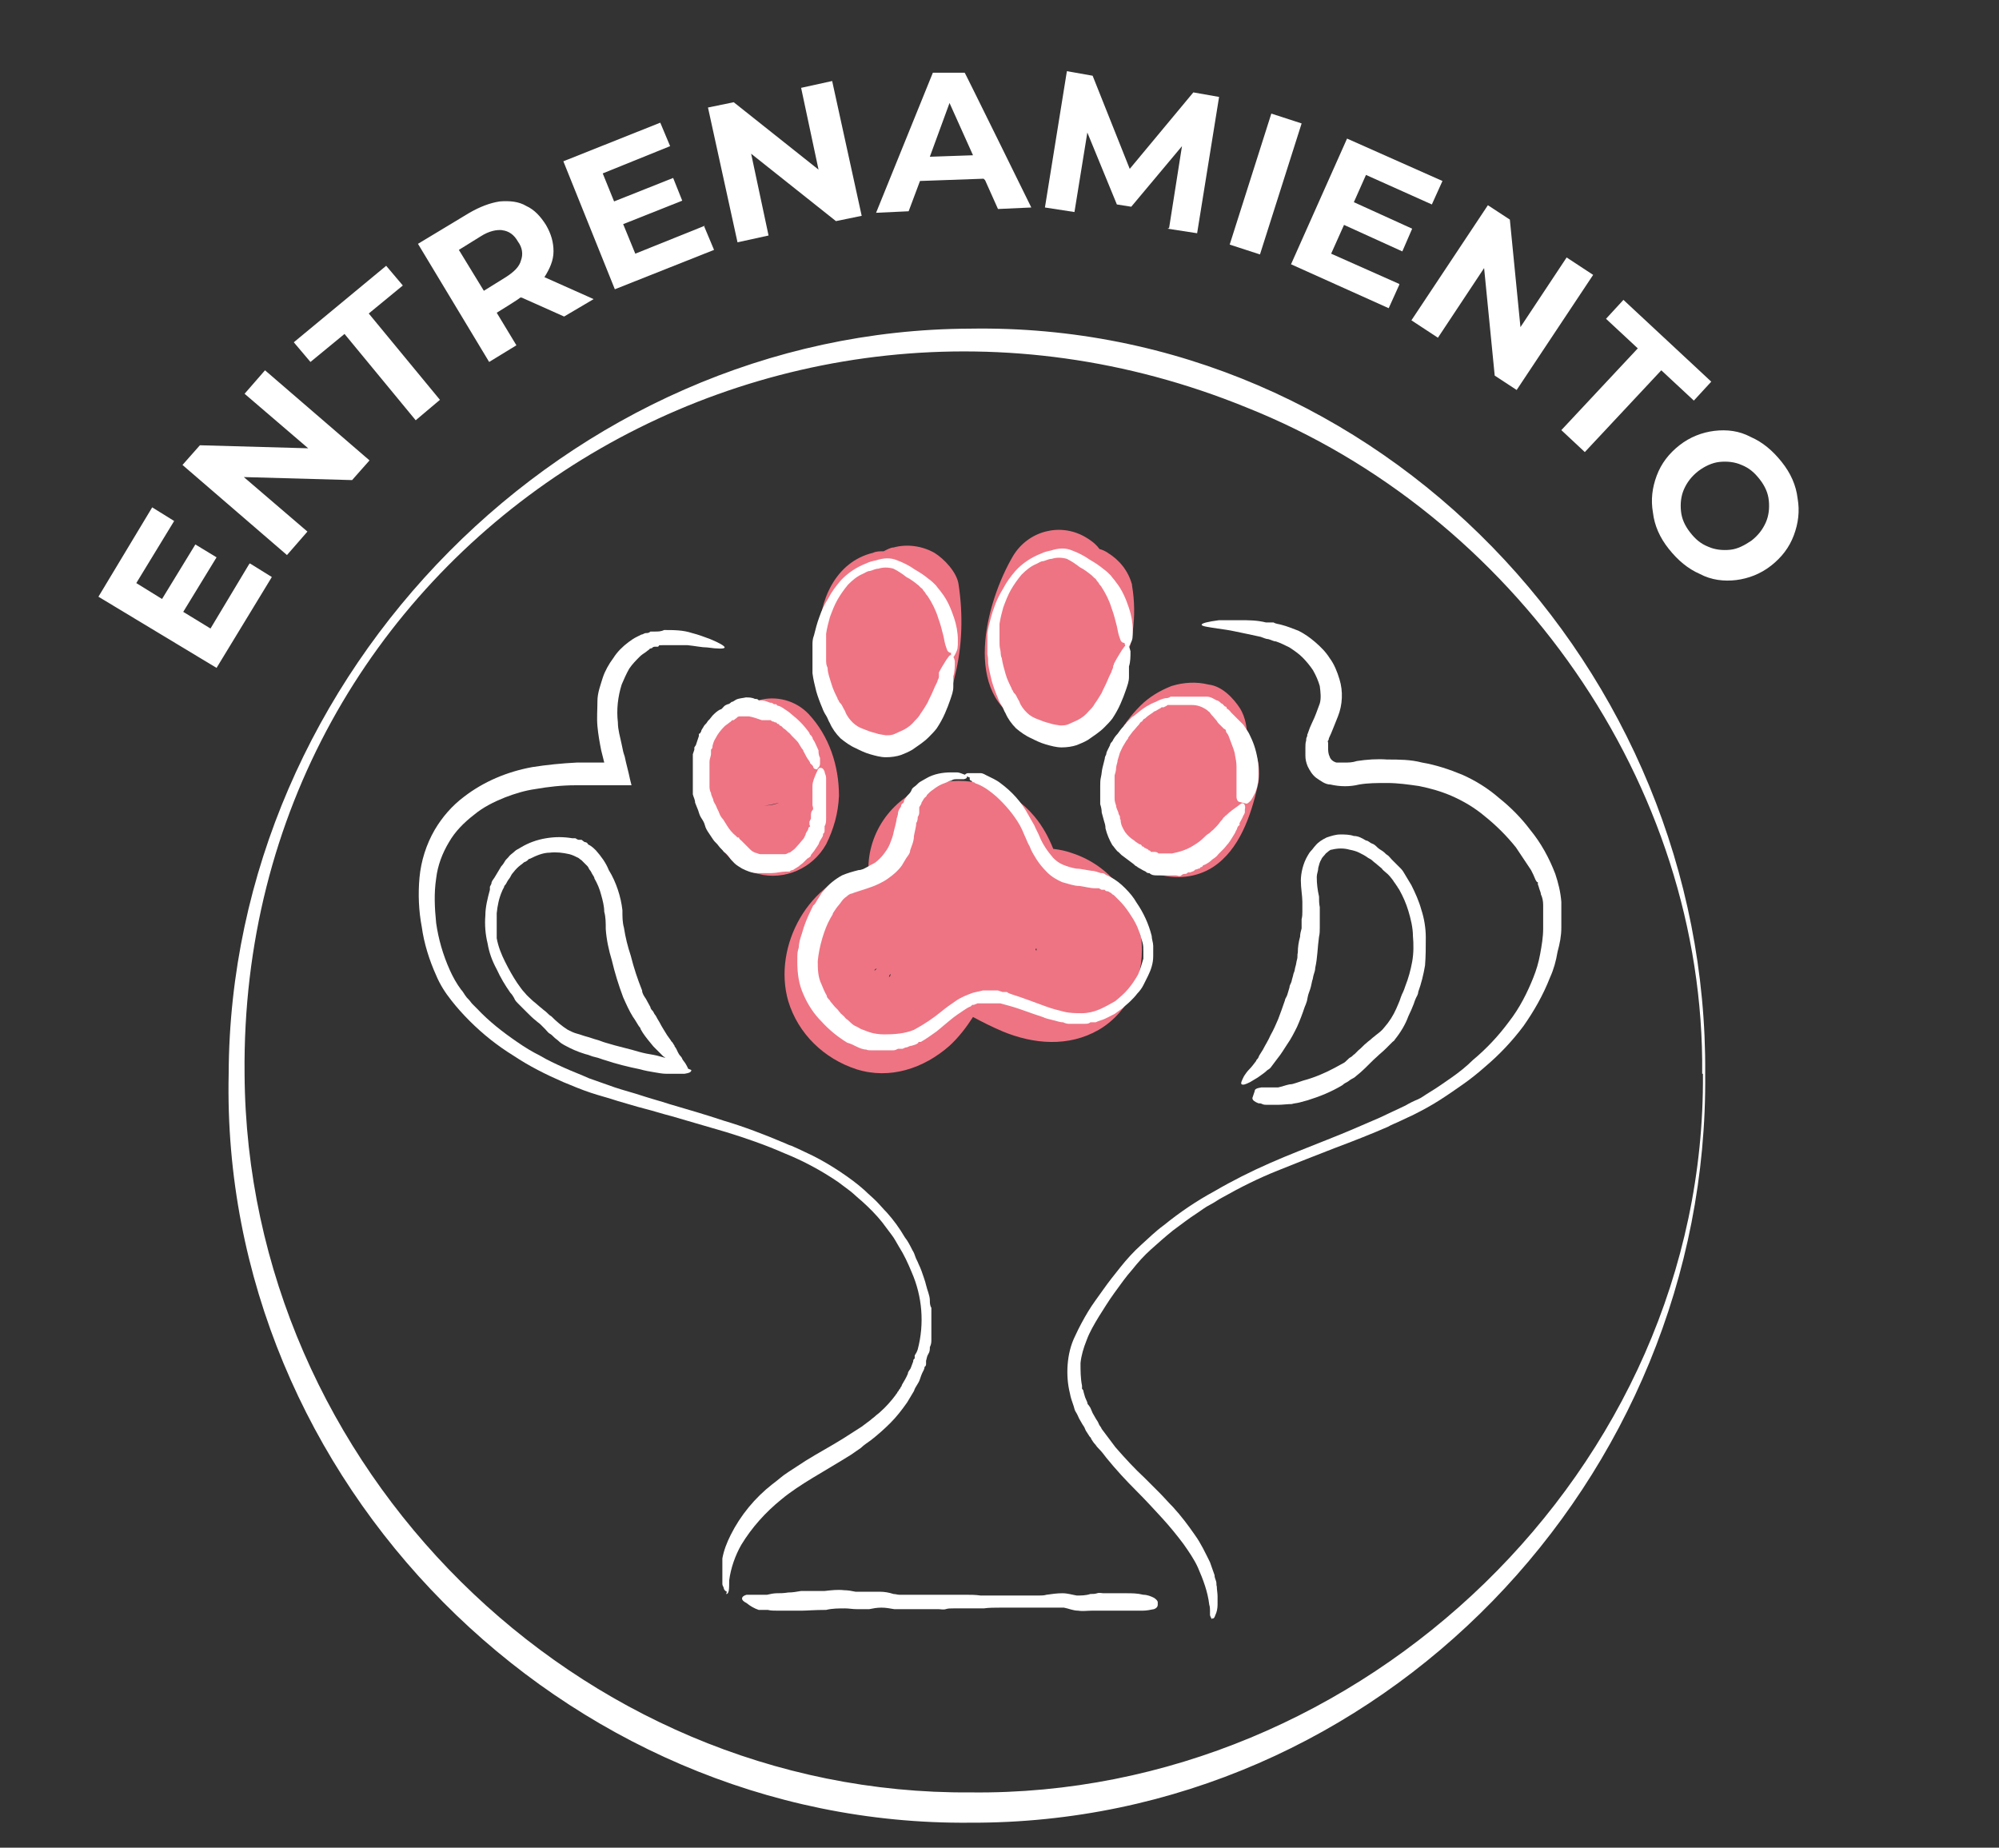 <svg viewBox="0 0 264 244" version="1.1" xmlns:xlink="http://www.w3.org/1999/xlink" xmlns="http://www.w3.org/2000/svg">
  <rect x="0" y="0" width="264" height="244" fill="#333333" stroke="none"/>
  <defs>
    <style>
      .cls-1 {
        fill: none;
      }

      .cls-2 {
        isolation: isolate;
      }

      .cls-3 {
        clip-path: url(#clippath-1);
      }

      .cls-4 {
        clip-path: url(#clippath-2);
      }

      .cls-5 {
        fill: #f4ebe0;
      }

      .cls-6 {
        fill: #fff;
      }

      .cls-7 {
        fill: #ee7483;
      }

      .cls-8 {
        clip-path: url(#clippath);
      }
    </style>
    <clipPath id="clippath">
      <rect height="244" width="264" y="0" class="cls-1"></rect>
    </clipPath>
    <clipPath id="clippath-1">
      <rect height="237.9" width="264.1" y="4" x="2.9" class="cls-1"></rect>
    </clipPath>
    <clipPath id="clippath-2">
      <rect height="519.1" width="688" y="-199.6" x="2.9" class="cls-1"></rect>
    </clipPath>
  </defs>
  
  <g>
    <g id="Livello_1">
      <g data-sanitized-data-name="Livello_1" data-name="Livello_1" id="Livello_1-2">
        <g class="cls-8">
          <g id="addestramento">
            <g id="Raggruppa_8847">
              <g class="cls-3">
                <g id="Raggruppa_8829">
                  <g id="Raggruppa_8824">
                    <g class="cls-4">
                      <g id="Raggruppa_8823">
                        <path d="M225.2,141.8c.5,53.6-43,99.1-97.1,98.9-53.7.5-99.1-45.1-97.9-98.9.2-52.9,44.8-98.2,97.9-98.4,54.1-.9,97.5,45,97.1,98.4M224.8,141.8c.4-38.3-25-74-60.2-88C101.3,28,31.6,72.7,32.3,141.8c.3,51.9,43.9,95.3,95.9,94.9,51.7.6,97.1-42.7,96.7-94.9" class="cls-6" id="Tracciato_40040"></path>
                        <path d="M117.7,128.3h0" class="cls-5" id="Tracciato_40041"></path>
                        <path d="M137.7,125.9h0Z" class="cls-5" id="Tracciato_40042"></path>
                        <path d="M126.6,77.2c-.2-1.6-1.9-3.4-3.2-4.2-1.6-.9-3.6-1.2-5.4-.7-.4,0-.9.3-1.3.5-.5,0-1,0-1.4.2-5,1.2-7.2,6.4-7.1,11.1,0,1.9.3,3.8.9,5.6.9,2.6,2.1,5.3,4.5,6.8,3.3,2.1,7.7,1.3,10.1-1.7,1.2-1.7,2-3.5,2.4-5.5,1-4,1.1-8.1.5-12.1" class="cls-7" id="Tracciato_40043"></path>
                        <path d="M100.6,106.4c.8,0,1.5-.2,2.3-.4-.7.3-1.5.4-2.3.4M100,92.5c-2.8.2-5.3,1.9-6.6,4.5-1,2-1.4,4.3-1.2,6.6.5,4.6,2.9,10.6,7.9,11.8,3.5.9,7.2-.7,9-3.9,1-2,1.6-4.1,1.7-6.4,0-4-1.3-7.9-4-10.8-1.7-1.8-4.3-2.5-6.7-1.8" class="cls-7" id="Tracciato_40044"></path>
                        <path d="M137.7,125.9h0q-.5.4-.4.3c.1,0,.3-.2.4-.3h.3-.2M136.9,125.5q0,0,0,0h0c-.1,0-.2,0-.1-.2s0,0,.1,0h0M117.7,128.3h0v.3h0v-.4h0v.3-.2h0M117.6,128.8c-.2.4-.3.2,0-.2h0M116,127.7c-.3,0-.7.4-.2.2h0c-.5.6-.4,0,.3-.2h0M150.6,123.6c-.7-5-4.1-9.3-8.9-10.9-.8-.3-1.7-.5-2.6-.6-.6-1.5-1.4-3-2.5-4.3-3.1-3.7-8-5.4-12.7-4.4-5.1,1.1-8.9,5.5-9.2,10.7v.6h-.2c-7.6,1.4-12.5,10.2-10.4,17.5,1.3,4.3,4.7,7.6,9,9,4.4,1.4,8.9-.1,12.3-3.1,1.2-1.1,2.2-2.4,3.1-3.8,1.3.7,2.5,1.3,3.9,1.9,4.1,1.7,8.7,2.1,12.7-.2,4.3-2.5,6.2-7.6,5.6-12.3" class="cls-7" id="Tracciato_40045"></path>
                        <path d="M137.6,125.9h0" class="cls-5" id="Tracciato_40046"></path>
                        <path d="M136.8,125.4h0" class="cls-5" id="Tracciato_40047"></path>
                        <path d="M136.9,125.5h0" class="cls-5" id="Tracciato_40048"></path>
                        <path d="M117.7,128.3h0" class="cls-5" id="Tracciato_40049"></path>
                        <path d="M117.6,128.4h0" class="cls-5" id="Tracciato_40050"></path>
                        <path d="M164.7,97.4c0-1.3-.2-2.6-.9-3.8-.9-1.4-2.4-3-4.2-3.2-1.6-.4-3.3-.3-4.9.2-1.5.6-2.9,1.4-4.1,2.6-1.3,1.3-2.4,2.8-3.2,4.4-2,4.1-2.6,8.8-.5,13,2.3,4.7,8.8,6.8,13.3,3.9,3.5-2.3,5-6.8,5.9-10.7.5-2.2,0-4.6-1.4-6.4" class="cls-7" id="Tracciato_40051"></path>
                        <path d="M149.5,77.2c-.5-1.8-1.6-3.2-3.2-4.2-.3-.2-.7-.4-1.1-.5-.5-.7-1.2-1.2-1.9-1.6-3.3-1.9-7.5-.8-9.5,2.5-3.6,6.1-6.9,18.5,1.7,22.2,5.3,2.2,10.1-1.7,12.3-6.2,1.8-3.8,2.4-8,1.7-12.1" class="cls-7" id="Tracciato_40052"></path>
                        <path d="M96,210.2c0,0-.3-.1-.4-.4,0-.2-.2-.4-.2-.6v-.9c0-.8,0-1.7,0-2.5.2-1.1.6-2.1,1.1-3.1,1.3-2.6,3.2-4.9,5.5-6.7.7-.5,1.3-1.1,2.1-1.6s1.5-1,2.3-1.5c1.6-1,3.3-1.9,4.9-2.9.8-.5,1.7-1.1,2.5-1.6.4-.3.8-.6,1.2-.9.2-.2.4-.3.6-.5s.4-.3.6-.5c.8-.7,1.5-1.5,2.1-2.3,0-.1.2-.2.2-.3s.2-.2.2-.3.2-.2.2-.3.2-.2.2-.4c.3-.5.6-1,.8-1.5,0-.3.3-.5.4-.8s.2-.5.3-.8c0-.1,0-.3.2-.4v-.4c.2-.3.3-.5.4-.8.9-3.4.6-7-.8-10.2-.5-1.2-1-2.3-1.7-3.4-.3-.5-.6-1.1-1-1.6-.2-.3-.4-.5-.6-.8s-.4-.5-.6-.8c-.8-1-1.7-1.9-2.7-2.8-.5-.4-1-.9-1.5-1.3l-.8-.6-.4-.3-.4-.3c-2.2-1.5-4.6-2.8-7.1-3.8-2.5-1.1-5.1-2-7.7-2.8-2.4-.7-4.8-1.4-7.2-2.1-1.2-.3-2.4-.7-3.6-1s-2.4-.7-3.5-1c-1.2-.4-2.4-.7-3.6-1.1-1.2-.4-2.4-.9-3.6-1.4-2.3-1-4.5-2.1-6.6-3.5-2.1-1.3-4-2.8-5.8-4.6-.9-.9-1.7-1.8-2.4-2.7-.8-1-1.5-2.1-2-3.3-.9-2-1.6-4.2-1.9-6.4-.4-2.1-.5-4.3-.3-6.5s.9-4.4,2-6.3c1-1.7,2.3-3.2,3.9-4.4,2.6-2,5.7-3.3,9-3.9,1.9-.3,3.9-.5,5.9-.6h3.6c.2,0,0,0,0,0h0c0,0-.2-.8-.2-.8l-.2-.8c-.2-1-.4-2.1-.5-3.2s0-2.2,0-3.3c0-1.1.4-2.1.7-3.1.3-.9.8-1.8,1.4-2.6.5-.8,1.2-1.5,2-2.1.4-.3.7-.5,1.1-.7l.6-.3c.2,0,.4-.2.6-.2s.4,0,.6-.2h.6c.4,0,.8,0,1.2-.2,1.3,0,2.5,0,3.7.4.8.2,1.6.5,2.4.8,1.2.5,1.9.9,1.9,1.1s-.9.2-2.3,0c-.7,0-1.6-.2-2.6-.3-1,0-2.1,0-3.1,0s-.5,0-.8.2c0,0-.3,0-.4,0,0,0-.3,0-.4.2,0,0-.3,0-.4.2,0,0-.3.2-.4.3-.3.2-.6.4-.8.6-.5.5-1,1-1.4,1.6-.4.7-.7,1.4-1,2.1-.5,1.6-.7,3.3-.5,5,0,1,.3,1.9.5,2.9s.2,1,.4,1.6c.2,1,.5,2,.7,3l.2.8h-3.9c0,0-.7,0-.7,0h-2.8c-1.8,0-3.6.2-5.3.5-1.4.2-2.7.6-4,1.1-1.5.6-2.9,1.3-4.1,2.3-1.3,1-2.5,2.2-3.3,3.6-.9,1.5-1.5,3.1-1.7,4.8-.3,2-.2,3.9,0,5.9.3,2.1.9,4.2,1.8,6.2.4.9.9,1.8,1.5,2.6.2.2.3.4.5.7s.3.4.5.6.3.4.5.6.4.4.6.6c1.6,1.7,3.4,3.1,5.3,4.4,1,.7,2,1.3,3,1.8,1,.6,2.1,1.1,3.2,1.6s2.2.9,3.3,1.4c1.1.4,2.3.8,3.4,1.2,1.2.4,2.4.7,3.6,1.1,1.2.4,2.4.7,3.6,1.1,2.4.7,4.8,1.4,7.2,2.2,2.7.8,5.3,1.8,7.9,2.9.3.1.6.3,1,.4l.9.4c.6.3,1.3.6,1.9.9,1.2.6,2.4,1.3,3.6,2.1s2.3,1.6,3.3,2.5c.5.5,1,.9,1.5,1.4s.9,1,1.4,1.5c.9,1,1.7,2.1,2.4,3.3.4.5.7,1.1,1,1.7.2.3.3.6.4.9s.3.6.4.9c.3.6.5,1.2.7,1.8s.2.6.3,1,.2.7.3,1,.2.7.2,1,0,.7.2,1c0,.7,0,1.4,0,2.1v1.1c0,.3,0,.7,0,1,0,.3,0,.6-.2,1,0,.3,0,.6-.2.9s-.2.6-.3.9c0,.1,0,.3,0,.4s0,.3-.2.4c0,.3-.2.6-.3.8s-.2.5-.3.8-.2.5-.4.8-.3.5-.4.8c-.3.5-.6,1-.9,1.5-.7,1-1.4,1.9-2.2,2.7-.8.8-1.7,1.6-2.6,2.3-.4.3-.9.6-1.3,1-.4.3-.9.6-1.3.9-3.5,2.2-6.8,3.9-9.2,5.9-2.1,1.7-3.9,3.7-5.3,6-.8,1.4-1.4,3.1-1.6,4.7,0,1.1,0,1.8-.4,1.8" class="cls-6" id="Tracciato_40053"></path>
                        <path d="M160.1,213.8c-.1,0-.2-.2-.3-.5v-.6c0-.2,0-.5-.1-.8-.2-1.7-.8-3.3-1.5-4.9-.5-1.1-1.2-2.1-1.9-3.1-.9-1.2-1.8-2.3-2.8-3.4-1.1-1.2-2.2-2.4-3.5-3.7s-2.6-2.7-3.9-4.3c-.3-.4-.6-.8-1-1.2s-.3-.4-.5-.6-.3-.4-.5-.7c0-.1-.1-.2-.2-.3s-.1-.2-.2-.3c-.1-.2-.3-.4-.4-.7s-.3-.5-.4-.7-.3-.5-.4-.7-.2-.5-.4-.8-.2-.5-.3-.8c-.2-.6-.4-1.1-.5-1.7-.3-1.2-.4-2.5-.3-3.8.1-1.3.4-2.6,1-3.8.5-1.1,1.1-2.2,1.7-3.2.6-1,1.3-1.9,2-2.9s1.5-2,2.3-3,1.7-2,2.7-2.9,1.9-1.8,3-2.6c2.1-1.7,4.3-3.2,6.7-4.5,2.4-1.4,4.8-2.6,7.3-3.7,2.5-1.1,5.1-2.1,7.6-3.1,2.3-.9,4.6-1.9,6.9-2.9.6-.3,1.1-.5,1.7-.8l1.7-.8c.5-.3,1.1-.6,1.6-.8s1-.6,1.5-.9c1-.6,2-1.3,3-2s2-1.5,2.8-2.3c1.8-1.5,3.4-3.2,4.8-5.1,1.4-1.8,2.4-3.8,3.2-5.8.4-1,.7-2,.9-3.1s.4-2.2.4-3.4v-3.1c0-.5-.1-1-.3-1.4,0-.2-.1-.4-.2-.7s-.1-.4-.2-.6v-.3c-.2,0-.2-.2-.3-.3l-.3-.7-.3-.6-.2-.3-.2-.3-.4-.6-.4-.6-.2-.3-.2-.3-.4-.6c-1.2-1.5-2.6-2.9-4.1-4.1-1.3-1.1-2.8-2-4.4-2.7-1.4-.6-2.8-1-4.3-1.3-1.4-.2-2.8-.4-4.2-.4s-2.5,0-3.7.2c-1.2.3-2.5.3-3.8,0-.7,0-1.3-.5-1.9-.9-.5-.4-.8-.9-1.1-1.5-.2-.5-.3-.9-.3-1.4v-1.1c0-.3,0-.6.1-.9,0-.2,0-.3.1-.5s0-.3.1-.4c.2-.6.4-1.1.6-1.5.4-.8.7-1.7,1-2.5.2-.7.1-1.5,0-2.3-.2-.7-.5-1.4-.9-2.1-.4-.6-.9-1.2-1.4-1.7s-1.1-.9-1.7-1.3c-.6-.3-1.2-.6-1.8-.8-.3,0-.6-.2-1-.3-.3,0-.7-.2-1-.3-1.3-.3-2.4-.5-3.3-.7s-1.7-.3-2.4-.4c-1.3-.2-2.1-.3-2.1-.5s.8-.4,2.3-.6c.9,0,1.8,0,2.7,0,1.2,0,2.3,0,3.5.3h1c.3.2.7.2,1,.3.8.2,1.5.5,2.3.8.8.4,1.5.9,2.2,1.5s1.4,1.3,1.9,2.1c.6.8,1,1.8,1.3,2.8.5,1.6.4,3.4-.2,4.9s-.4,1-.6,1.5-.4,1-.6,1.4c0,0,0,.2-.1.3s0,.2,0,.3v.6c0,.4,0,.8.2,1.2.1.4.5.7.9.8h1.1c.5,0,1,0,1.6-.2,1.3-.2,2.7-.3,4-.2,1.5,0,3.1,0,4.6.4,1.8.3,3.6.9,5.3,1.6,1.8.8,3.4,1.8,4.9,3.1,1.5,1.2,2.9,2.6,4.1,4.2,1.4,1.7,2.5,3.7,3.3,5.8.4,1.2.7,2.4.8,3.7v3.4c0,1.1-.2,2.1-.5,3.2-.2,1.2-.5,2.3-1,3.4-.9,2.3-2.1,4.4-3.5,6.4-1.5,2-3.2,3.8-5.1,5.4-.9.8-1.9,1.6-2.9,2.3s-2,1.4-3.1,2.1c-1.1.7-2.2,1.3-3.4,1.9-.6.3-1.1.5-1.7.8s-1.2.5-1.7.8c-2.3,1-4.6,1.9-7,2.8-2.6,1-5.1,2-7.6,3s-4.9,2.2-7.2,3.5c-.6.3-1.1.7-1.7,1s-1.1.7-1.7,1.1c-1.1.7-2.1,1.5-3.2,2.3-1,.8-2,1.7-2.9,2.5s-1.7,1.7-2.5,2.7c-.8.9-1.5,1.9-2.3,3s-1.4,2.1-2.1,3.2c-.6,1-1.2,2-1.6,3.1-.4,1-.7,2-.8,3,0,1,0,2,.2,3v.4c.1.1.2.2.2.4l.2.7.3.7c0,.1,0,.2.2.4l.2.3c.1.2.2.5.3.7l.4.7c.1.2.3.4.4.7s.3.4.4.7c.6.8,1.2,1.6,1.8,2.4,1.3,1.5,2.6,2.9,3.9,4.1l1.9,1.9c.6.6,1.2,1.3,1.8,1.9,1.1,1.2,2,2.4,2.9,3.7.8,1.1,1.4,2.4,2,3.6.2.6.4,1.1.6,1.7,0,.3.1.5.2.8s0,.5.1.7c0,.4.1.9.1,1.3v1.1c0,.5-.1,1-.3,1.4-.1.3-.2.5-.4.4" class="cls-6" id="Tracciato_40054"></path>
                        <path d="M152.9,211.9c0,.3-.2.5-.5.6-.5.1-1,.2-1.5.2h-6.7c-.6,0-1.2.1-1.8,0-.7,0-1.3-.3-1.9-.4h-8.4c-.7,0-1.5,0-2.2.1h-4c-.4,0-.7,0-1,.1s-.7,0-1,0h-5.8c-.6-.1-1.1-.2-1.7-.2s-1.1.1-1.6.2h-1.7c-.5,0-1-.1-1.5-.1-.8,0-1.7,0-2.5.2-1.5,0-2.6.1-3.2.1h-3.2c-.5,0-.9,0-1.3-.1h-1.2c-.6-.2-1.1-.5-1.6-.9-.4-.2-.6-.4-.6-.6s.2-.4.6-.5h2.7c.4-.1.9-.2,1.3-.2s.9,0,1.5-.1c.6,0,1.1-.1,1.7-.2h3.1c.9-.1,1.7-.2,2.6-.1.5,0,1,.1,1.5.2h3.2c.6,0,1.2.1,1.8.3.3,0,.5.1.8.1h8.7c.7,0,1.3,0,2,.1h7.7c.3,0,.7,0,1-.1.7-.1,1.4-.2,2.1-.2s1.3.2,1.9.3c.6,0,1.2,0,1.8-.2.3,0,.6,0,.9-.1s.6,0,.8,0h3c.8,0,1.5,0,2.3.2.5,0,1,.2,1.4.4.3.2.5.4.5.6" class="cls-6" id="Tracciato_40055"></path>
                        <path d="M91.3,141.3c0,.3-.3.4-.9.5h-2.4c-.5,0-1-.1-1.6-.2-.6-.1-1.2-.2-1.9-.4-1.5-.3-3.1-.7-4.6-1.2-.4-.1-.8-.3-1.3-.4s-.8-.3-1.3-.4c-1-.3-1.9-.7-2.8-1.2-.2-.1-.5-.3-.7-.5s-.4-.3-.6-.5-.4-.4-.6-.5-.4-.4-.6-.6l-.3-.3-.3-.3c-.2-.2-.4-.3-.6-.5-.4-.3-.8-.7-1.2-1.1-.4-.4-.8-.8-1.2-1.2s-.4-.5-.5-.7-.3-.5-.5-.7c-.7-1-1.3-2-1.8-3.1-.6-1.1-1-2.2-1.2-3.4-.3-1.2-.4-2.5-.3-3.7,0-1.1.3-2.3.6-3.4,0,0,0-.3,0-.4l.2-.4c0-.3.2-.5.4-.8.3-.5.6-1,.9-1.5.2-.2.4-.5.5-.7s.4-.4.6-.7c.2-.2.5-.4.7-.6s.5-.3.8-.5c1-.6,2.1-1,3.3-1.2,1.2-.2,2.3-.2,3.5,0h.4c0,0,.3.2.4.2h.4c0,0,.4.3.4.3,0,0,.3,0,.4.2s.3.2.4.3c.3.2.5.4.7.6.7.8,1.3,1.6,1.7,2.6.5.8.9,1.7,1.2,2.6.3.9.5,1.8.6,2.7,0,.9,0,1.6.2,2.3.2,1.3.5,2.5.9,3.7.4,1.6.9,3.1,1.5,4.6,0,.4.3.8.5,1.1.2.4.4.7.6,1.1,0,.2.2.4.3.5s.2.4.3.5.2.3.3.5.2.3.3.5c.3.6.7,1.2,1,1.7l.5.7c0,.1.2.2.3.4,0,.1.2.2.2.4.2.2.3.5.4.7s.2.4.4.6.2.4.3.5.2.3.3.4c.3.5.5.9.4,1s-.5.1-1.1-.2c-.4-.2-.7-.4-1-.7s-.4-.3-.6-.5-.4-.4-.6-.5l-.3-.3-.3-.3-.7-.7c-.5-.6-1-1.2-1.4-1.8l-.3-.5c0-.2-.2-.3-.3-.5-.2-.3-.4-.7-.7-1.1-.5-.8-.9-1.7-1.3-2.6-.6-1.6-1.1-3.2-1.5-4.9-.4-1.3-.7-2.7-.8-4.1,0-.8,0-1.6-.2-2.3,0-.7-.2-1.5-.4-2.2-.2-.8-.5-1.5-.9-2.2,0-.2-.2-.4-.3-.6s-.2-.4-.3-.5-.2-.4-.3-.5l-.2-.2-.2-.2-.2-.2-.2-.2c0,0-.3-.2-.4-.3-.4-.2-.8-.4-1.2-.5-.9-.2-1.7-.3-2.6-.2-.9,0-1.8.4-2.6.8,0,0-.2,0-.3.2l-.3.2c-.2,0-.4.3-.6.4-.4.3-.7.6-1,1-.2.2-.3.4-.4.6s-.3.4-.4.6-.2.4-.4.6c0,.2-.2.4-.3.7-.4.9-.6,1.9-.7,2.9,0,1.1,0,2.2,0,3.3.2,1.1.6,2.1,1.1,3.1.5,1,1,1.9,1.6,2.8.3.4.6.9,1,1.3.3.4.7.7,1.1,1.1.4.3.8.7,1.2,1,.2.2.4.3.6.5s.4.4.6.5c.7.7,1.4,1.3,2.2,1.8.4.2.8.4,1.2.5.4.1.9.3,1.3.4s.9.3,1.3.4c.4.1.8.3,1.2.4,1.6.5,3.1.8,4.4,1.2.7.2,1.3.3,1.9.4.6.1,1.1.3,1.6.4s.9.3,1.3.4.7.2.9.3c.5.2.7.4.7.7" class="cls-6" id="Tracciato_40056"></path>
                        <path d="M165.7,144.1c0-.3.3-.4.9-.5h2.2c.5-.1,1-.3,1.5-.4.3,0,.6-.1.9-.2s.6-.2.9-.3c1.5-.4,2.9-1,4.2-1.7.4-.2.7-.4,1.1-.6.2-.1.3-.2.5-.4s.3-.3.5-.4.3-.3.5-.4l.5-.5c.4-.3.7-.7,1.1-1,.2-.2.4-.3.6-.5s.4-.3.6-.5c.4-.3.8-.6,1.1-1,.7-.8,1.2-1.6,1.6-2.5.1-.2.2-.5.3-.7s.2-.5.3-.8.2-.5.3-.7.2-.5.3-.8c.4-1,.7-2.1.9-3.2.2-1.1.2-2.3.1-3.4,0-1.1-.3-2.3-.6-3.3s-.7-1.9-1.2-2.8l-.2-.3c0,0-.1-.2-.2-.3-.1-.2-.3-.4-.4-.6-.3-.4-.6-.8-1-1.1-.2-.2-.4-.3-.5-.5l-.6-.5c-.2-.2-.4-.3-.6-.5s-.4-.3-.6-.4c-.4-.3-.8-.5-1.2-.7s-.8-.3-1.3-.4c-.7-.2-1.5-.2-2.3,0-.3,0-.5.3-.8.5-.2.3-.5.5-.6.8-.2.3-.3.7-.4,1.1,0,.4-.2.8-.2,1.2,0,.9.1,1.7.3,2.6,0,.5,0,.9.1,1.4v2.7c0,.4,0,.8-.1,1.2-.2,1.4-.2,2.8-.5,4.1,0,.3-.1.6-.2.9s-.1.6-.2.8c-.1.5-.2,1-.4,1.5s-.2.8-.3,1.2c-.1.3-.2.6-.3.8-.3.9-.6,1.7-1,2.6-.4.8-.8,1.6-1.3,2.3-.4.6-.8,1.3-1.3,1.9-.2.3-.4.5-.6.8-.1.1-.2.3-.3.4s-.2.2-.4.3c-.4.4-.9.7-1.3,1-.3.2-.7.4-1,.6-.6.3-.9.4-1.1.3s0-.5.3-1.1c.2-.3.4-.6.7-.9s.6-.7.9-1.1c0-.1.1-.2.2-.3s.1-.2.2-.4c.2-.3.3-.5.5-.8.3-.6.7-1.2,1-1.9.4-.7.7-1.4,1-2.1.3-.8.6-1.6.9-2.5,0-.2.2-.4.3-.7l.3-1c0-.2.1-.4.2-.6s.1-.4.2-.7.1-.5.2-.7.1-.5.2-.8.1-.6.2-.9,0-.6.1-.9c0-.7.1-1.4.3-2.1,0-.4.1-.7.2-1.1v-1.2c.1-.4.1-.7.1-1.1v-1.2c0-.8-.2-1.8-.2-2.8s.3-2.3.9-3.3c.1-.2.3-.5.5-.7s.3-.4.5-.6c.4-.5.9-.8,1.5-1.1.6-.2,1.2-.4,1.8-.4s1.2,0,1.8.2c.6,0,1.1.3,1.6.6.3,0,.5.3.8.4s.5.3.7.5.4.3.7.5.4.4.6.5.4.4.6.6.4.4.6.6l.3.3.3.3c.2.2.4.5.5.7.3.5.6,1,.9,1.5.5,1,1,2.1,1.3,3.2.4,1.2.6,2.5.6,3.7s0,2.5-.1,3.7c-.2,1.2-.5,2.4-.9,3.5,0,.3-.2.6-.3.8s-.2.5-.3.8c-.2.5-.4,1-.7,1.6-.4,1.1-1,2.1-1.8,3.1,0,.1-.2.2-.3.3l-.3.3-.6.6c-.4.4-.8.7-1.1,1-.7.6-1.4,1.4-2.2,2.1l-.6.5c-.2.2-.4.3-.6.4s-.4.3-.6.4-.4.2-.6.4c-1.5.9-3,1.5-4.6,2-.4.1-.7.2-1.1.3s-.7.1-1,.2c-.6,0-1.2.1-1.8.1h-1.5c-.2,0-.4,0-.6-.1s-.3-.1-.5-.1c-.5-.2-.8-.4-.8-.7" class="cls-6" id="Tracciato_40057"></path>
                        <path d="M127.4,102.4c0,0,0-.2.4-.3h1c.2,0,.5,0,.7,0,.3,0,.6.2.8.3.6.3,1.3.6,1.8,1,1.5,1.1,2.8,2.5,3.7,4.2.1.2.3.5.4.7s.3.5.4.7c.2.5.5,1,.7,1.5.4,1,1.1,2,1.8,2.8.4.4.8.7,1.3.9.5.2,1.1.4,1.7.5.6,0,1.3.2,2.1.3.4,0,.8.2,1.2.3.2,0,.4,0,.6.2l.6.3c.8.4,1.4.9,2,1.5s1.1,1.2,1.5,1.9c.9,1.3,1.6,2.8,2,4.4,0,.4.2.9.2,1.3v1.4c0,.9-.3,1.8-.7,2.6-.2.4-.4.8-.6,1.2-.2.4-.5.8-.8,1.1-.3.4-.6.7-.9,1-.3.3-.7.6-1,.9-.4.3-.7.5-1.1.8-.4.2-.8.4-1.2.6-.4.2-.9.3-1.3.5h-.7c-.2.2-.5.2-.7.2h-2.2c-.2,0-.5-.1-.7-.2-.5,0-.9-.2-1.4-.3-.4-.1-.9-.2-1.3-.4-1.6-.5-3-1.1-4.5-1.5-.4-.1-.7-.2-1.1-.3h-3l-.5.2h-.2l-.2.2c-.3.1-.6.3-.9.5-.6.4-1.2.8-1.8,1.3-.6.5-1.2,1-1.8,1.5-.7.5-1.4,1-2.1,1.4h-.3c0,.2-.2.2-.3.3l-.6.2c-.2,0-.4.1-.6.2-.2,0-.4.1-.6.2h-.6c-.2.1-.4.2-.6.2h-3c-.2,0-.4,0-.6-.1-.4,0-.9-.2-1.3-.4s-.8-.4-1.2-.5c-1.3-.8-2.4-1.7-3.4-2.8-1-1-1.8-2.2-2.4-3.6-.6-1.3-.8-2.8-.8-4.2s0-1.3.2-2c0-.6.2-1.2.4-1.8.3-1.1.7-2.1,1.2-3.1s.2-.5.4-.7.3-.4.4-.6c.3-.4.5-.9.9-1.3.6-.8,1.5-1.5,2.4-2,.7-.3,1.4-.5,2.2-.7.5,0,.9-.3,1.3-.5.3-.2.6-.3.9-.5.4-.3.8-.7,1.1-1.1.3-.4.6-.8.8-1.3.2-.5.4-1,.5-1.5s.3-1.1.4-1.7c0-.3.2-.6.2-.9s.2-.6.4-.9c0,0,0-.3.2-.4s.2-.3.2-.4c.2-.3.3-.5.5-.7s.4-.4.5-.7.4-.4.6-.6.4-.4.6-.5.5-.3.7-.4c1-.6,2.2-.8,3.3-.8h.8c.3,0,.7.2,1,.3.2,0,.3.2.3.3s0,.2-.4.3c0,0-.2,0-.4,0h-.6c-.2,0-.4,0-.7.2-.2,0-.5.2-.8.3-.6.2-1.1.5-1.6.9,0,0-.3.2-.4.3l-.4.4c0,.2-.3.3-.4.5s-.2.3-.3.5c0,.2-.2.4-.3.6,0,0,0,.2,0,.3s0,.2,0,.3c0,.2,0,.4-.2.7,0,.2,0,.5-.2.8,0,.5-.2,1.1-.3,1.7,0,.7-.3,1.3-.5,1.9,0,.4-.3.7-.5,1s-.4.7-.6,1c-.5.7-1.1,1.2-1.8,1.7-.4.3-.8.5-1.2.7-.6.3-1.2.5-1.8.7-.6.2-1.3.4-1.8.6-.2,0-.5.2-.7.4-.3.2-.5.4-.7.7-.2.3-.5.6-.7.9l-.4.6c0,.2-.2.4-.3.6-.5.9-.8,1.7-1.1,2.7-.3,1-.5,2-.6,3,0,1,0,2.1.5,3.1.2.5.4,1,.7,1.5,0,.1,0,.2.2.4s.2.2.3.4c.2.2.4.5.6.7l.2.2.2.2c0,.1.2.2.3.4.2.2.5.4.7.7.3.2.5.4.7.6s.5.4.8.5c.3.2.5.3.8.4.3.1.5.2.8.3.6.2,1.3.3,2,.3,1.3,0,2.7-.1,3.9-.6,1.3-.7,2.5-1.5,3.6-2.4.6-.5,1.3-1,1.9-1.4.7-.5,1.5-.8,2.3-1.1.4-.1.9-.2,1.3-.3h2l.6.2h.6c0,.1.6.3.6.3,1.6.5,3.1,1.1,4.5,1.6.8.3,1.6.5,2.4.7.8.2,1.6.2,2.4.2s1.6-.2,2.3-.5,1.4-.7,2.1-1.1c.6-.5,1.2-1,1.7-1.6s.9-1.2,1.3-1.9c.3-.7.5-1.4.7-2.1v-1c0-.4,0-.7-.1-1.1-.2-.7-.4-1.4-.7-2.1s-.7-1.3-1.1-1.9c-.4-.6-.8-1.1-1.3-1.6l-.7-.7c-.1,0-.3-.2-.4-.3-.1,0-.3-.2-.4-.2s-.3,0-.4-.2h-.4c-.1,0-.3-.2-.4-.2h-.5c-.6,0-1.3-.2-2-.3-.8,0-1.5-.3-2.3-.5-.7-.3-1.4-.7-2-1.3s-1-1.1-1.4-1.7c-.3-.5-.7-1.1-.9-1.7-.3-.5-.5-1.1-.7-1.5-.1-.2-.2-.5-.3-.7s-.2-.4-.3-.6c-.8-1.4-1.9-2.7-3.1-3.8-.8-.7-1.6-1.3-2.6-1.7-.2,0-.3-.2-.4-.2s-.2,0-.3-.2c-.2,0-.3-.2-.2-.4" class="cls-6" id="Tracciato_40058"></path>
                        <path d="M125.6,86.2c-.3,0-.5-.2-.6-.6-.2-.5-.3-1.1-.4-1.6-.2-.8-.4-1.6-.7-2.4-.3-1-.8-2-1.4-2.9,0,0-.2-.2-.3-.4s-.2-.2-.3-.4-.2-.2-.3-.3l-.3-.3c-.5-.4-1-.8-1.6-1.1-.5-.4-1.1-.8-1.7-1.1-.7-.2-1.4-.2-2,0-.4,0-.7.2-1.1.3-.4,0-.7.3-1,.4-.7.3-1.3.8-1.9,1.4-.5.6-1,1.3-1.4,2s-.7,1.5-1,2.3c-.2.7-.4,1.5-.5,2.2v2.3c0,.4,0,.7,0,1.1s0,.7.2,1.1c0,.7.3,1.4.5,2.1s.5,1.3.8,1.9c0,.2.2.3.2.4s.2.3.3.4c.2.3.3.6.5.9.2.6.6,1.1,1,1.5s.9.7,1.5.9c.5.2,1,.4,1.5.5.5.2.9.2,1.4.3.4,0,.8,0,1.2-.2.4-.2.7-.3,1.1-.5.6-.3,1.1-.7,1.5-1.2.3-.3.6-.6.8-1,.3-.4.6-.9.9-1.4.2-.5.5-1,.7-1.5s.4-.9.6-1.3c0-.2.2-.4.2-.6s0-.2,0-.3c0,0,0-.2,0-.3.3-.6.7-1.2,1-1.7.3-.4.4-.6.6-.6s.4.3.5.8c0,.7,0,1.4-.2,2v1.4c0,.6-.2,1.1-.4,1.7-.2.6-.4,1.1-.7,1.8-.3.7-.7,1.4-1.1,2-.3.4-.7.8-1.1,1.2-.6.6-1.4,1.1-2.1,1.6-.5.3-1,.5-1.5.7-.6.2-1.3.3-2,.3s-1.4-.2-2.1-.4c-.7-.2-1.3-.5-1.9-.8-.7-.3-1.4-.8-2-1.3-.6-.6-1.1-1.3-1.4-2-.2-.3-.3-.7-.5-1s-.4-.7-.5-1c-.3-.7-.6-1.5-.8-2.2-.2-.8-.4-1.6-.5-2.4,0-.4,0-.8,0-1.2v-2.5c0-.4,0-.8.2-1.3.2-.8.4-1.6.7-2.4.3-.9.7-1.7,1.2-2.5.4-.8,1-1.6,1.6-2.3.9-1,2.1-1.8,3.4-2.3.4-.2.8-.3,1.3-.4.9-.3,1.9-.4,2.8,0,.8.3,1.6.7,2.3,1.2.7.4,1.3.8,1.9,1.3.3.2.6.5.9.8.2.3.5.6.7.9.8,1,1.3,2.2,1.7,3.4.3.9.5,1.9.5,2.9s0,1.2-.3,1.8c-.2.4-.3.6-.6.6" class="cls-6" id="Tracciato_40059"></path>
                        <path d="M148.5,84.9c-.3,0-.5-.2-.6-.6-.2-.5-.3-1.1-.4-1.6-.2-.8-.4-1.6-.7-2.4-.3-1-.8-2-1.4-2.9,0,0-.2-.2-.3-.4s-.2-.2-.3-.4-.2-.2-.3-.3l-.3-.3c-.5-.4-1-.8-1.6-1.1-.5-.4-1.1-.8-1.7-1.1-.7-.2-1.4-.2-2,0-.4,0-.7.2-1.1.3-.4,0-.7.3-1,.4-.7.3-1.3.8-1.9,1.4-.5.6-1,1.3-1.4,2s-.7,1.5-1,2.3c-.2.7-.4,1.5-.5,2.2v2.3c0,.4,0,.7.1,1.1s0,.7.2,1.1c.1.7.3,1.4.5,2.1s.5,1.3.8,1.9c0,.2.2.3.2.4s.2.3.3.4c.2.3.3.6.5.9.2.6.6,1.1,1,1.5s.9.7,1.5.9c.5.2,1,.4,1.5.5.5.2.9.2,1.4.3.4,0,.8,0,1.2-.2s.7-.3,1.1-.5c.6-.3,1.1-.7,1.5-1.2.3-.3.6-.6.8-1,.3-.4.6-.9.9-1.4.2-.5.5-1,.7-1.5s.4-.9.6-1.3c0-.2.2-.4.2-.6s0-.2.1-.3c0,0,0-.2.1-.3.3-.6.7-1.2,1-1.7.3-.4.4-.6.6-.6s.4.3.5.8c0,.7,0,1.4-.2,2v1.4c0,.6-.2,1.1-.4,1.7s-.4,1.1-.7,1.8c-.3.7-.7,1.4-1.1,2-.3.4-.7.8-1.1,1.2-.6.6-1.4,1.1-2.1,1.6-.5.3-1,.5-1.5.7-.6.2-1.3.3-2,.3s-1.4-.2-2.1-.4c-.7-.2-1.3-.5-1.9-.8-.7-.3-1.4-.8-2-1.3-.6-.6-1.1-1.3-1.4-2-.2-.3-.3-.7-.5-1s-.4-.7-.5-1c-.3-.7-.6-1.5-.8-2.2-.2-.8-.4-1.6-.5-2.4,0-.4,0-.8-.1-1.2v-2.5c0-.4.1-.8.2-1.3.2-.8.4-1.6.7-2.4.3-.9.7-1.7,1.2-2.5.4-.8,1-1.6,1.6-2.3.9-1,2.1-1.8,3.4-2.3.4-.2.8-.3,1.3-.4.9-.3,1.9-.4,2.8,0,.8.3,1.6.7,2.3,1.2.7.4,1.3.8,1.9,1.3.3.2.6.5.9.8.2.3.5.6.7.9.8,1,1.3,2.2,1.7,3.4.3.9.5,1.9.5,2.9s0,1.2-.3,1.8c-.2.4-.3.6-.6.6" class="cls-6" id="Tracciato_40060"></path>
                        <path d="M163.7,105.9c-.2,0-.4-.3-.4-.7v-4c0-.5-.1-1-.2-1.5,0-.2-.1-.5-.2-.8s-.2-.5-.3-.8-.2-.5-.3-.8c0,0-.1-.3-.2-.4,0,0-.2-.2-.2-.4s-.2-.2-.3-.3c0,0-.2-.2-.3-.3l-.3-.3c-.1-.1-.2-.2-.3-.4-.2-.2-.4-.5-.7-.8l-.3-.4c-.1,0-.2-.2-.4-.3-.6-.4-1.2-.6-1.9-.6h-3.2c-.2.2-.4.2-.5.3h-.3c0,0-.2.2-.3.2l-.5.3c-.2,0-.3.2-.5.3-.3.2-.6.4-.9.7-.2,0-.3.3-.4.4-.2,0-.3.3-.4.4-.3.3-.5.6-.8.9l-.3.4-.3.4c0,.2-.2.3-.3.5l-.3.5c-.2.3-.3.6-.5,1-.1.3-.2.7-.3,1,0,.3-.2.7-.2,1s-.1.7-.2,1v3.1c0,.3.1.6.2.9,0,.3.2.6.3.9,0,.2.1.3.2.5,0,.2,0,.3.1.5,0,.6.3,1.1.6,1.6.3.4.7.8,1.2,1.1.2.2.4.3.7.5.1,0,.2,0,.3.2s.2,0,.3.2.2,0,.3.2c.1,0,.2,0,.3.2.1,0,.2,0,.3.2h.4c.2,0,.4,0,.6.2h1.8c1-.2,2-.5,2.9-1.1.5-.3.9-.6,1.3-1,.2-.2.4-.4.6-.5s.4-.4.6-.5c.3-.3.7-.7.9-1,.1-.2.3-.3.4-.5,0,0,.1-.2.2-.2,0,0,.1-.2.2-.2.6-.6,1.1-.9,1.5-1.2.4-.3.6-.5.8-.4s.3.4.2.8v.4c0,0-.1.3-.2.4-.1.3-.3.6-.5,1v.3c-.2,0-.2.2-.3.3,0,.2-.2.4-.3.7-.3.5-.6,1-.9,1.4-.2.2-.4.5-.6.7s-.4.4-.7.7c-.2.3-.5.5-.8.7-.3.3-.6.5-1,.7,0,0-.2,0-.3.2s-.2,0-.3.2-.2,0-.4.2c-.1,0-.3,0-.4.2l-.5.2h-.3c0,0-.2.2-.3.2-.2,0-.4,0-.6.2s-.5,0-.7,0c-.5,0-1.1,0-1.6,0h-.9c-.3,0-.7,0-1-.3-.2,0-.3,0-.5-.2l-.4-.2c-.3-.2-.6-.3-.8-.5-.1,0-.3-.2-.4-.3s-.3-.2-.4-.3-.3-.2-.4-.3-.3-.2-.4-.3l-.4-.3-.4-.4c-.1,0-.3-.3-.4-.4s-.2-.3-.4-.5c-.4-.7-.7-1.4-.9-2.2,0-.4-.1-.7-.2-1-.1-.4-.2-.7-.3-1.1,0-.4-.1-.8-.2-1.1v-2.4c0-.4,0-.8.1-1.2s.1-.8.2-1.2.2-.8.3-1.2c0-.2.1-.4.2-.6,0-.2.1-.4.2-.6l.3-.6c0-.2.2-.4.3-.5.2-.4.4-.7.7-1,.2-.3.5-.7.8-1,.1-.2.3-.3.4-.5l.5-.5.2-.2.3-.2.5-.4c.7-.6,1.5-1.1,2.3-1.4.4-.2.8-.4,1.3-.5.2,0,.4,0,.7-.2.2,0,.4,0,.7,0h3.4c.2,0,.4,0,.7,0,.5,0,.9.3,1.3.5.2,0,.4.2.6.4.2,0,.3.3.5.4,0,0,.2,0,.2.2s.1,0,.2.2c.1,0,.3.3.4.4s.3.3.4.4.3.3.4.4l.8.8c.2.3.4.6.6.9.2.3.3.6.5,1,.5,1.1.8,2.4.9,3.6v1.5c0,.4-.1.9-.2,1.3-.1.3-.2.7-.4,1-.1.2-.2.4-.4.7-.3.3-.5.5-.7.4" class="cls-6" id="Tracciato_40061"></path>
                        <path d="M108.1,101.6c-.3,0-.6,0-.7-.3,0-.2-.3-.4-.4-.5,0-.2-.3-.5-.4-.7-.2-.3-.3-.6-.5-.9,0-.2-.2-.3-.3-.5s-.2-.3-.3-.5-.3-.4-.4-.5l-.5-.5c-.2-.2-.3-.4-.5-.5-.2-.2-.4-.4-.6-.5l-.3-.3c-.1-.1-.2,0-.3-.2s-.2,0-.3-.2-.2,0-.4-.2c0,0-.3,0-.4-.2,0,0-.3,0-.4,0h-.2s0,0-.2,0-.3,0-.4,0c-.6-.2-1.1-.4-1.7-.5h-1.2c0,0-.3,0-.4.2,0,0-.3.2-.4.3,0,0,0,0-.2,0l-.2.2c0,0-.3.2-.4.3,0,0-.3.2-.4.3-.5.5-.9,1-1.2,1.6-.2.3-.3.6-.4,1,0,.2,0,.3-.2.5,0,.2,0,.3,0,.5,0,.4-.2.7-.2,1.1v3.1c0,.3,0,.7.2,1,0,.3.2.6.3.9,0,.3.3.6.4.9s.3.6.4.9.3.6.5.8c.2.3.3.5.5.8.3.5.7,1,1.2,1.4l.2.2h.2c0,.2.2.3.3.4l.3.3.3.3.6.6c.2.2.4.3.6.4.2,0,.5.2.7.2s.5,0,.7,0h2.6c.2,0,.4-.2.5-.2.2,0,.3-.2.5-.3.3-.2.5-.5.7-.7s.4-.5.6-.7.3-.5.4-.7c0-.2.2-.4.3-.6s0-.3.2-.4,0-.2,0-.3v-.4l.2-.4v-.4c0-.2,0-.5.2-.7s0-.5,0-.7,0-.4,0-.7,0-.4,0-.6v-1.2c0-.6.3-1.2.5-1.7.2-.4.3-.7.5-.7s.4,0,.6.5c0,.2.2.5.2.8v1.6c0,.2,0,.5,0,.7v3.1c0,.3,0,.7-.2,1,0,.2,0,.3,0,.5,0,.2,0,.4-.2.5,0,.2,0,.3-.2.6s-.3.5-.4.8c-.2.3-.4.6-.6.9l-.4.5s0,.2-.2.3l-.3.2-.5.5c-.2.2-.4.3-.6.5-.3.2-.5.3-.8.5,0,0-.3,0-.4.2-.2,0-.3,0-.5,0-.6,0-1.3.2-1.9.2h-.9c-.3,0-.6,0-1,0-.7,0-1.4-.3-2-.6-.3-.2-.7-.4-1-.7-.3-.3-.5-.5-.7-.8s-.4-.5-.7-.7c-.2-.3-.5-.5-.7-.8s-.5-.5-.7-.8-.4-.6-.6-.9-.4-.6-.5-1-.3-.7-.5-1-.3-.7-.4-1-.3-.7-.4-1c0-.4-.2-.7-.3-1.1,0-.4,0-.8,0-1.1v-2.3c0-.4,0-.8,0-1.3,0-.2,0-.4,0-.6l.2-.6v-.3l.2-.3.2-.6.2-.6v-.3c.2,0,.2-.2.3-.3,0-.2.2-.4.3-.6s.2-.3.4-.5l.2-.3.2-.2.4-.5c.3-.3.6-.6,1-.8.2,0,.3-.2.5-.4s.3-.2.5-.3c.2,0,.4-.2.5-.3.2,0,.4-.2.6-.3.4-.2.9-.2,1.3-.3.4,0,.8,0,1.2.2.2,0,.4,0,.5.2.2,0,.3,0,.5,0,.3,0,.7.2,1,.3.2,0,.3,0,.5.2h.3l.2.2c.3,0,.7.3,1,.5s.6.4.8.6c.9.7,1.7,1.5,2.4,2.5,0,0,0,.2.2.3l.2.3c0,.2.2.4.3.6.2.4.3.7.5,1.1,0,.3,0,.6.2,1v.7c0,.4-.2.6-.4.7" class="cls-6" id="Tracciato_40062"></path>
                      </g>
                    </g>
                  </g>
                </g>
              </g>
            </g>
          </g>
        </g>
        <g class="cls-2">
          <g class="cls-2">
            <path d="M33,74.4l2.9,1.8-7.3,12-15.6-9.4,7.1-11.8,2.9,1.8-5,8.2,3.4,2.1,4.4-7.2,2.8,1.7-4.4,7.2,3.6,2.2,5.1-8.5Z" class="cls-6"></path>
          </g>
          <g class="cls-2">
            <path d="M35,48.9l13.8,11.9-2.3,2.6-14.3-.4,8.4,7.2-2.7,3.1-13.8-11.9,2.3-2.6,14.3.4-8.4-7.2,2.7-3.1Z" class="cls-6"></path>
          </g>
          <g class="cls-2">
            <path d="M45.5,44.1l-4.5,3.7-2.2-2.6,12.2-10.1,2.2,2.6-4.5,3.7,9.4,11.4-3.2,2.7-9.4-11.4Z" class="cls-6"></path>
          </g>
          <g class="cls-2">
            <path d="M74.5,41.8l-5.6-2.5h-.2c0,.1-3.1,2-3.1,2l2.6,4.3-3.6,2.2-9.4-15.6,6.8-4.1c1.4-.8,2.7-1.3,4-1.5,1.3-.1,2.5,0,3.5.6,1.1.5,1.9,1.4,2.6,2.5.7,1.2,1,2.3,1,3.5,0,1.2-.5,2.3-1.2,3.4l6.5,2.9-3.9,2.3ZM66.4,30.4c-.8-.1-1.8.1-2.9.8l-2.9,1.8,3.3,5.4,2.9-1.8c1.1-.7,1.8-1.4,2-2.2.3-.8.2-1.7-.4-2.5-.5-.9-1.2-1.4-2.1-1.5Z" class="cls-6"></path>
          </g>
          <g class="cls-2">
            <path d="M93,29.9l1.3,3.1-13.1,5.2-6.8-16.9,12.8-5.1,1.3,3.1-8.9,3.6,1.5,3.7,7.8-3.1,1.2,3-7.8,3.1,1.6,3.9,9.2-3.7Z" class="cls-6"></path>
          </g>
          <g class="cls-2">
            <path d="M109.9,10.7l3.9,17.8-3.4.7-11.2-8.9,2.3,10.8-4.1.9-3.9-17.8,3.4-.7,11.2,8.9-2.3-10.8,4.1-.9Z" class="cls-6"></path>
          </g>
          <g class="cls-2">
            <path d="M129.9,23.6l-8.4.3-1.5,4-4.3.2,7.5-18.5h4.2c0-.1,8.8,17.8,8.8,17.8l-4.4.2-1.7-3.8ZM128.5,20.5l-3.1-6.9-2.6,7.1,5.8-.2Z" class="cls-6"></path>
          </g>
          <g class="cls-2">
            <path d="M154.4,30.1l1.7-10.8-6.7,8-1.9-.3-3.9-9.5-1.7,10.5-3.9-.6,2.9-18,3.4.6,4.9,12.3,8.4-10.1,3.4.6-2.9,18-3.9-.6Z" class="cls-6"></path>
          </g>
          <g class="cls-2">
            <path d="M167.9,15l4,1.3-5.5,17.3-4-1.3,5.5-17.3Z" class="cls-6"></path>
          </g>
          <g class="cls-2">
            <path d="M184.8,37.6l-1.4,3.1-12.9-5.8,7.4-16.6,12.6,5.6-1.4,3.1-8.7-3.9-1.6,3.6,7.7,3.5-1.3,3-7.7-3.5-1.7,3.8,9,4Z" class="cls-6"></path>
          </g>
          <g class="cls-2">
            <path d="M210.4,36.3l-10.1,15.2-2.9-1.9-1.4-14.2-6.1,9.2-3.5-2.3,10.1-15.2,2.9,1.9,1.4,14.2,6.1-9.2,3.5,2.3Z" class="cls-6"></path>
          </g>
          <g class="cls-2">
            <path d="M216.4,46.1l-4.3-4,2.3-2.5,11.6,10.8-2.3,2.5-4.3-4-10.1,10.8-3.1-2.9,10.1-10.8Z" class="cls-6"></path>
          </g>
        </g>
        <g class="cls-2">
          <path d="M218.3,67.7c-.3-1.7-.1-3.3.5-4.9.6-1.6,1.6-2.9,3-4,1.4-1.1,3-1.7,4.6-1.9,1.7-.2,3.3,0,4.8.8,1.6.7,2.9,1.8,4.1,3.3s1.9,3.1,2.1,4.8c.3,1.7.1,3.3-.5,4.9-.6,1.6-1.6,2.9-3,4s-3,1.7-4.6,1.9-3.3,0-4.8-.8c-1.6-.7-2.9-1.8-4.1-3.3-1.2-1.5-1.9-3.1-2.1-4.8ZM225.6,72.2c.9.4,1.9.5,2.9.4,1-.1,1.9-.6,2.8-1.2.9-.7,1.5-1.5,1.9-2.4s.5-1.9.4-2.9c-.1-1-.5-1.9-1.2-2.8-.7-.9-1.4-1.5-2.4-1.9-.9-.4-1.9-.5-2.9-.4s-2,.6-2.8,1.2c-.9.7-1.5,1.5-1.9,2.4-.4.9-.5,1.9-.4,2.9s.5,1.9,1.2,2.8c.7.9,1.4,1.5,2.4,1.9Z" class="cls-6"></path>
        </g>
      </g>
    </g>
  </g>
</svg>